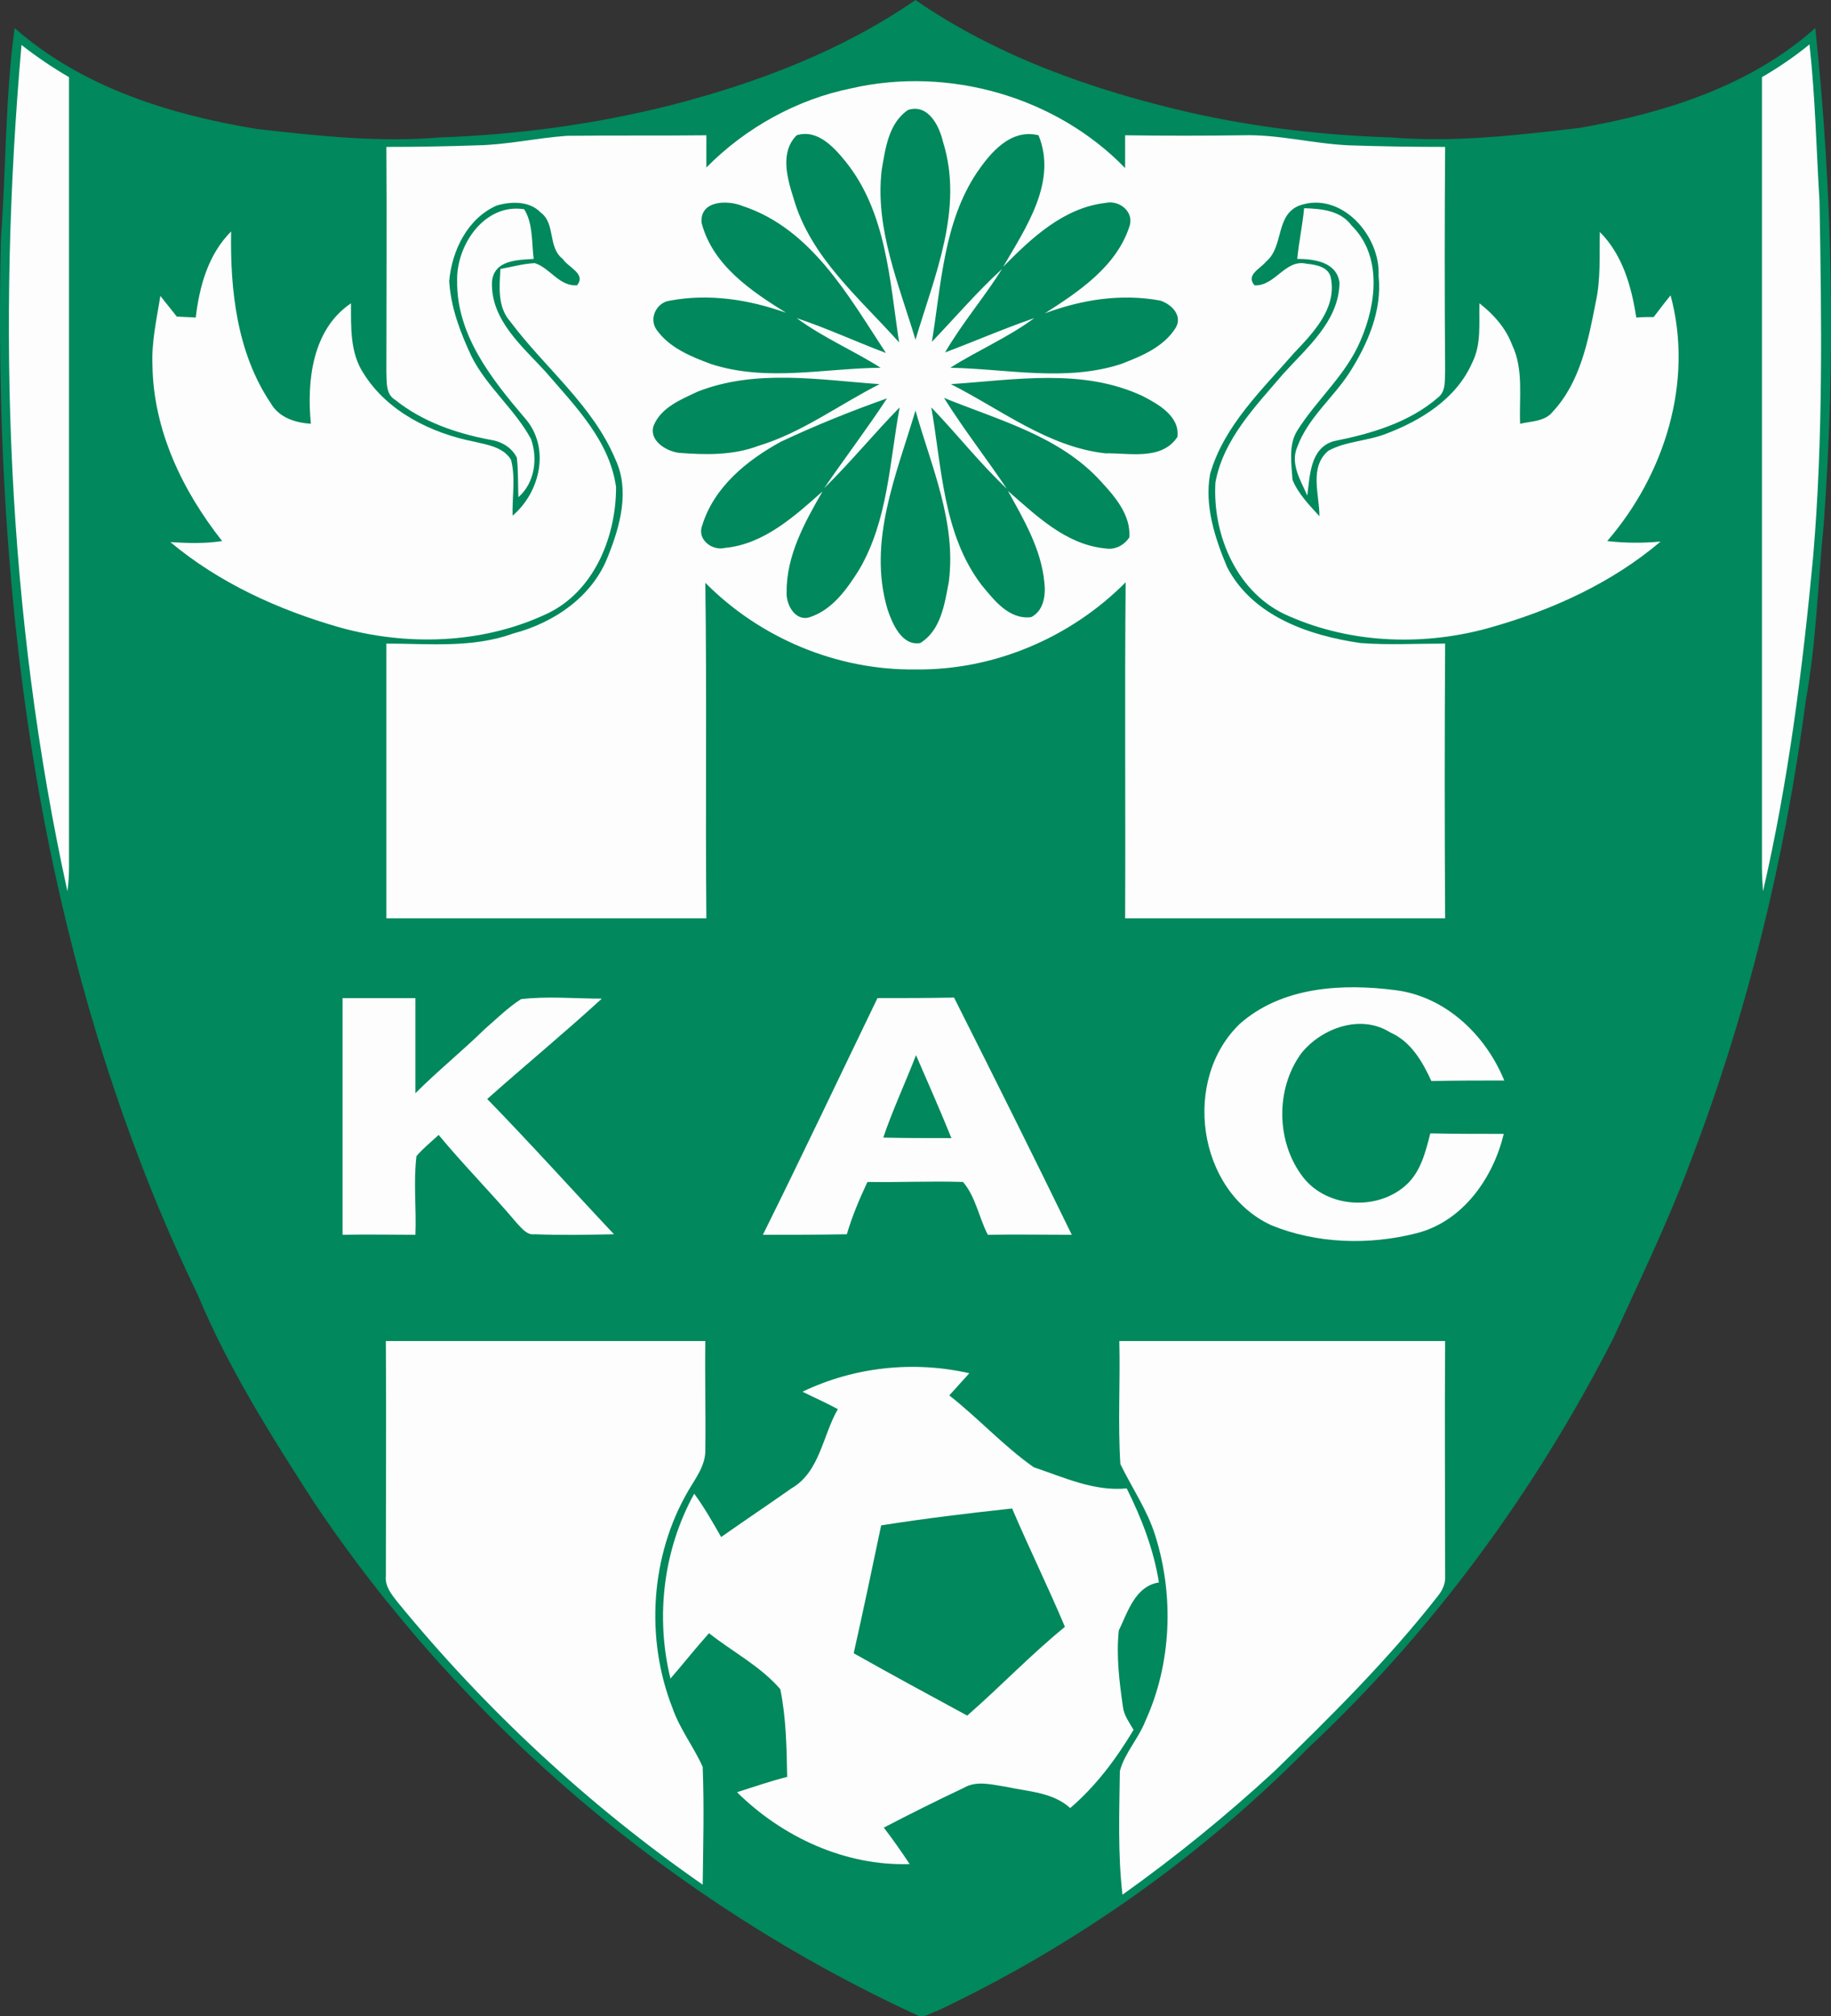 <svg xmlns="http://www.w3.org/2000/svg" width="356.74pt" height="392.62pt" viewBox="0 0 356.74 392.62"><rect x="0" y="0" width="356.74" height="392.62" fill="#333333" stroke="none"/><defs><clipPath id="clip1"><path d="M 0 0 L 356.738 0 L 356.738 392.621 L 0 392.621 Z M 0 0"/></clipPath></defs><g id="surface1"><g clip-path="url(#clip1)"><path style="stroke:none;fill-rule:nonzero;fill:rgb(0.4%,53.299%,36.099%);fill-opacity:1" d="M 130.73 20.477 C 147.504 16.156 164.066 9.883 178.367 0.004 C 194.312 11.012 213.039 17.598 231.863 21.918 C 244.621 24.801 257.793 26.344 270.961 26.754 C 283.203 27.781 295.551 26.344 307.793 24.902 C 324.254 22.02 341.023 16.773 353.68 5.457 C 357.074 37.555 357.691 69.965 355.324 102.062 C 354.191 113.586 353.883 125.109 351.824 136.426 C 347.812 166.98 340.512 197.023 329.5 225.832 C 325.078 237.766 319.52 249.184 314.273 260.711 C 299.152 290.234 279.297 317.5 255.016 340.234 C 234.129 361.43 209.539 378.816 182.586 391.574 C 181.352 391.883 180.012 393.117 178.676 392.398 C 131.348 370.586 90.094 335.711 61.082 292.395 C 52.746 279.434 44.516 266.469 38.547 252.168 C 25.895 226.035 16.84 198.258 10.668 169.863 C 1.922 129.43 -0.754 87.863 0.172 46.508 C 1.203 32.824 0.996 19.039 2.848 5.457 C 15.914 16.98 33.098 22.328 49.969 25.105 C 61.801 26.445 73.836 27.781 85.773 26.754 C 100.895 26.238 116.02 24.18 130.73 20.477"/></g><path style="stroke:none;fill-rule:nonzero;fill:rgb(98.799%,99.199%,98.799%);fill-opacity:1" d="M 89.066 54.738 C 88.859 47.742 94.414 39.512 102.129 40.746 C 103.879 43.523 103.57 47.227 103.98 50.418 C 100.793 50.621 96.266 50.621 95.855 54.84 C 95.547 62.246 101.719 67.391 106.246 72.332 C 112.008 79.02 118.797 85.809 120.031 94.863 C 120.031 104.738 115.605 115.438 106.246 119.656 C 93.797 125.418 79.188 125.828 66.02 122.125 C 54.188 118.73 42.664 113.484 33.199 105.562 C 36.594 105.77 39.988 105.871 43.281 105.355 C 35.566 95.582 29.906 83.855 29.703 71.199 C 29.496 66.57 30.523 62.145 31.246 57.617 C 32.273 58.957 33.406 60.293 34.434 61.633 C 35.668 61.734 36.902 61.734 38.137 61.836 C 38.855 55.664 40.605 49.492 45.031 45.066 C 44.824 56.488 46.164 68.73 52.746 78.504 C 54.395 81.383 57.582 82.309 60.566 82.516 C 59.742 74.078 60.875 64.102 68.387 59.059 C 68.387 63.688 68.18 68.73 70.855 72.742 C 75.484 80.148 84.023 84.367 92.461 86.016 C 95.031 86.633 98.016 87.043 99.559 89.512 C 100.484 93.012 99.766 96.816 99.867 100.418 C 105.32 95.789 107.273 87.043 102.234 81.383 C 95.75 73.77 88.961 65.23 89.066 54.738"/><path style="stroke:none;fill-rule:nonzero;fill:rgb(98.799%,99.199%,98.799%);fill-opacity:1" d="M 252.75 50.414 C 253.059 47.125 253.777 43.832 254.09 40.539 C 257.379 40.641 261.188 40.949 263.348 43.934 C 269.316 49.801 268.184 59.16 265.098 66.262 C 262.32 72.945 256.559 77.781 252.75 83.852 C 251.004 86.633 251.617 90.23 251.824 93.422 C 252.957 96.199 255.117 98.359 257.07 100.52 C 257.07 96.301 255.016 90.953 258.82 87.762 C 262.215 85.91 266.332 85.91 270.035 84.469 C 276.824 81.898 283.719 77.68 286.805 70.684 C 288.656 67.082 288.141 62.969 288.242 59.059 C 291.023 61.219 293.391 63.895 294.621 67.188 C 296.887 71.918 295.961 77.371 296.168 82.516 C 298.328 82 301.004 82.105 302.547 80.148 C 307.895 74.387 309.438 66.363 310.879 58.957 C 311.906 54.43 311.598 49.695 311.699 45.168 C 316.125 49.594 317.875 55.766 318.801 61.836 C 319.934 61.734 321.062 61.734 322.195 61.734 C 323.328 60.293 324.355 58.852 325.488 57.516 C 330.016 74.285 324.355 92.391 313.141 105.355 C 316.641 105.766 320.035 105.766 323.535 105.457 C 314.07 113.484 302.547 118.73 290.609 122.125 C 277.75 125.828 263.449 125.418 251.105 119.965 C 241.125 115.746 236.188 104.324 236.805 93.938 C 238.348 85.5 244.621 79.121 249.973 72.844 C 254.602 67.699 260.879 62.555 260.98 55.047 C 260.465 51.031 256.043 50.414 252.75 50.414"/><path style="stroke:none;fill-rule:nonzero;fill:rgb(98.799%,99.199%,98.799%);fill-opacity:1" d="M 241.641 199.285 C 249.871 192.086 261.598 191.469 271.887 192.805 C 281.66 194.039 289.48 201.551 293.078 210.398 C 288.348 210.398 283.613 210.398 278.883 210.504 C 277.133 206.695 274.871 202.785 270.859 201.035 C 265.199 197.438 257.586 200.109 253.574 205.051 C 248.43 212.047 248.637 222.438 253.883 229.227 C 258.613 235.297 268.492 235.809 274.047 230.664 C 276.824 228.094 277.75 224.289 278.676 220.688 C 283.512 220.789 288.246 220.789 292.977 220.789 C 290.922 229.434 284.953 237.867 276.004 240.133 C 266.742 242.496 256.559 242.191 247.711 238.59 C 233.203 231.902 230.219 210.09 241.641 199.285"/><path style="stroke:none;fill-rule:nonzero;fill:rgb(98.799%,99.199%,98.799%);fill-opacity:1" d="M 172.09 221.512 C 173.941 216.059 176.41 210.812 178.469 205.461 C 180.836 210.914 183.203 216.262 185.363 221.613 C 180.938 221.613 176.516 221.613 172.09 221.512 M 185.879 194.246 C 180.938 194.348 175.898 194.348 170.961 194.348 C 163.551 209.68 156.246 225.113 148.633 240.441 C 154.086 240.441 159.539 240.441 164.992 240.336 C 166.02 236.84 167.461 233.445 169.004 230.152 C 175.176 230.258 181.453 229.945 187.625 230.152 C 190.094 233.031 190.711 237.047 192.461 240.441 C 197.914 240.336 203.367 240.441 208.82 240.441 C 201.309 225.008 193.594 209.574 185.879 194.246"/><path style="stroke:none;fill-rule:nonzero;fill:rgb(98.799%,99.199%,98.799%);fill-opacity:1" d="M 66.738 194.348 L 80.938 194.348 L 80.938 212.867 C 85.258 208.547 90.094 204.637 94.516 200.316 C 96.781 198.363 98.941 196.199 101.512 194.555 C 106.656 193.938 112.008 194.453 117.254 194.453 C 109.949 201.141 102.336 207.414 94.926 214 C 103.363 222.641 111.391 231.594 119.621 240.336 C 114.477 240.441 109.332 240.543 104.188 240.336 C 102.645 240.543 101.719 239.207 100.793 238.281 C 95.855 232.414 90.402 226.961 85.465 220.996 C 84.023 222.332 82.48 223.57 81.145 225.113 C 80.523 230.152 81.145 235.297 80.938 240.441 C 76.203 240.441 71.469 240.336 66.738 240.441"/><path style="stroke:none;fill-rule:nonzero;fill:rgb(98.799%,99.199%,98.799%);fill-opacity:1" d="M 353.266 108.34 C 351.211 130.254 348.43 152.168 343.492 173.566 C 343.391 172.023 343.285 170.48 343.285 168.938 L 343.285 15.023 C 346.477 13.176 349.664 11.012 352.547 8.645 C 353.68 18.832 353.883 29.02 354.504 39.305 C 354.914 62.352 355.223 85.398 353.266 108.34 M 281.559 306.902 C 281.66 308.34 281.043 309.68 280.117 310.812 C 270.547 323.055 259.438 334.062 248.328 344.867 C 238.965 353.508 229.09 361.535 218.695 368.941 C 217.77 361.02 218.078 352.891 218.184 344.867 C 219.109 341.367 221.781 338.59 223.121 335.195 C 228.266 323.98 228.777 310.711 225.074 298.98 C 223.531 294.043 220.547 289.723 218.285 285.09 C 217.77 277.066 218.285 269.039 218.078 261.121 L 281.559 261.121 C 281.453 276.348 281.559 291.574 281.559 306.902 M 137.422 282.211 C 137.52 285.297 135.566 287.766 134.129 290.234 C 126.719 302.891 125.691 319.043 131.039 332.625 C 132.48 336.738 135.156 340.133 136.906 344.043 C 137.215 351.656 137.008 359.27 136.906 366.984 C 114.684 351.551 94.621 332.934 77.438 311.941 C 76.305 310.504 74.969 308.855 75.176 306.902 C 75.176 291.574 75.277 276.348 75.176 261.121 L 137.422 261.121 C 137.316 268.117 137.52 275.113 137.422 282.211 M 4.188 8.75 C 7.066 11.012 10.254 13.176 13.445 15.023 L 13.445 168.938 C 13.445 170.48 13.344 172.023 13.137 173.566 C 1.305 119.555 -0.648 63.688 4.188 8.75 M 172.914 118.629 C 169.004 105.461 174.664 92.395 178.367 79.941 C 181.453 90.852 186.391 101.754 184.848 113.383 C 184.023 117.703 183.305 122.742 179.293 125.215 C 175.691 125.828 173.84 121.406 172.914 118.629 M 157.789 120.172 C 155.012 121.098 153.16 117.805 153.262 115.438 C 153.16 108.238 156.762 101.754 160.258 95.684 C 154.805 100.52 148.84 105.973 141.227 106.691 C 138.758 107.312 135.773 105.047 136.801 102.371 C 139.062 94.863 145.547 89.613 152.133 86.016 C 158.922 82.824 165.812 80.047 172.812 77.578 C 168.902 83.547 164.578 89.203 160.566 95.066 C 165.711 90.027 170.238 84.473 175.281 79.328 C 173.324 89.926 173.016 101.242 167.461 110.809 C 165.094 114.613 162.215 118.73 157.789 120.172 M 127.336 82.926 C 128.777 79.328 132.688 77.785 135.98 76.238 C 147.297 71.816 159.641 73.977 171.371 74.801 C 163.449 78.812 156.246 84.266 147.707 86.836 C 142.77 88.688 137.422 88.586 132.277 88.176 C 129.805 87.867 126.41 85.809 127.336 82.926 M 130.527 58.543 C 138.141 57.105 145.961 58.34 153.16 60.91 C 146.371 56.691 138.859 51.652 136.699 43.422 C 136.285 38.996 141.738 38.895 144.723 40.129 C 158.098 44.551 165.301 57.617 172.605 68.73 C 166.844 66.57 161.082 63.895 155.219 61.941 C 160.363 65.746 166.227 68.215 171.574 71.609 C 160.566 71.715 149.355 74.391 138.551 70.891 C 134.641 69.449 130.32 67.699 127.852 64.102 C 126.41 61.941 127.953 58.852 130.527 58.543 M 155.219 26.34 C 159.23 25.105 162.422 28.605 164.684 31.383 C 172.707 41.258 173.324 54.531 175.176 66.672 C 167.461 58.031 157.895 50.105 154.602 38.586 C 153.367 34.676 151.926 29.633 155.219 26.34 M 171.781 33.133 C 172.504 28.914 173.117 23.977 176.926 21.402 C 180.836 20.168 182.996 24.492 183.715 27.578 C 187.832 40.645 182.07 53.711 178.367 66.156 C 175.176 55.457 170.445 44.551 171.781 33.133 M 202.34 26.34 C 206.043 35.395 199.871 44.348 195.445 51.961 C 201 46.301 207.277 40.438 215.402 39.512 C 218.078 38.895 221.062 41.258 220.035 44.141 C 217.461 51.961 210.156 56.797 203.574 61.016 C 210.773 58.34 218.492 57.105 226.105 58.543 C 228.266 59.266 230.426 61.426 229.09 63.789 C 226.723 67.598 222.398 69.348 218.387 70.891 C 207.586 74.391 196.164 71.816 185.156 71.609 C 190.508 68.215 196.371 65.746 201.516 61.941 C 195.547 63.996 189.891 66.465 184.129 68.629 C 187.422 62.969 191.742 57.926 195.238 52.371 C 190.402 56.797 186.082 61.836 181.559 66.57 C 183.406 55.355 183.82 43.422 190.301 33.648 C 192.977 29.738 196.887 25.004 202.34 26.34 M 229.395 85.09 C 226.312 89.719 220.035 88.176 215.402 88.277 C 204.191 87.043 195.035 79.738 185.262 74.801 C 197.707 73.977 210.98 71.609 222.711 77.164 C 225.691 78.711 229.91 81.074 229.395 85.09 M 220.035 104.637 C 219.004 106.18 217.254 107.105 215.402 106.797 C 207.688 106.074 201.926 100.418 196.371 95.582 C 199.457 101.137 202.852 106.898 203.473 113.383 C 203.777 115.852 203.367 118.938 200.898 120.172 C 196.578 120.688 193.695 116.879 191.227 113.895 C 183.715 104.02 183.512 91.055 181.453 79.328 C 186.496 84.574 190.918 90.23 196.164 95.172 C 192.152 89.203 187.73 83.547 183.922 77.477 C 194.52 81.797 206.453 84.883 214.48 93.73 C 217.254 96.715 220.344 100.316 220.035 104.637 M 219.312 113.383 C 219.109 135.191 219.312 157.004 219.211 178.816 L 281.559 178.816 C 281.453 161.016 281.453 143.215 281.559 125.316 C 276.004 125.316 270.547 125.625 265.098 125.215 C 255.016 123.773 244.004 119.965 239.066 110.398 C 236.699 104.738 234.645 98.465 235.773 92.289 C 238.449 82.926 245.855 75.934 252.133 68.73 C 255.836 64.82 260.363 60.191 259.336 54.328 C 259.027 51.961 256.453 51.551 254.5 51.344 C 250.387 50.414 248.43 55.766 244.418 55.562 C 242.668 53.504 245.547 52.371 246.68 50.93 C 250.18 48.051 248.43 41.879 253.164 40.023 C 261.289 37.145 269.004 45.891 268.594 53.711 C 269.312 60.398 266.535 66.879 262.938 72.535 C 259.746 77.477 254.809 81.383 252.75 87.043 C 251.312 90.336 253.473 93.629 254.703 96.508 C 255.219 92.703 255.219 87.25 259.852 85.91 C 267.051 84.473 274.562 82.309 280.219 77.371 C 281.766 76.137 281.453 73.977 281.559 72.332 C 281.453 57.723 281.453 43.113 281.559 28.605 C 275.281 28.605 269.004 28.504 262.832 28.297 C 255.836 27.988 249.047 26.137 242.152 26.34 C 234.539 26.445 226.824 26.445 219.211 26.34 L 219.211 32.723 C 205.734 18.832 184.848 12.863 165.914 17.188 C 155.219 19.348 145.238 24.902 137.625 32.617 L 137.625 26.34 C 128.57 26.445 119.52 26.34 110.465 26.445 C 104.602 26.855 98.84 28.191 92.973 28.297 C 87.109 28.504 81.145 28.605 75.277 28.605 C 75.379 43.113 75.277 57.723 75.277 72.332 C 75.379 74.285 75.07 76.754 77.027 77.887 C 82.273 82.105 88.859 84.367 95.34 85.602 C 97.602 85.91 99.66 87.043 100.691 89.102 C 100.996 91.672 100.895 94.246 100.996 96.816 C 104.188 94.039 104.805 89.309 103.469 85.5 C 100.277 79.633 94.824 75.316 91.84 69.348 C 89.68 64.715 87.828 59.883 87.523 54.738 C 88.035 48.77 91.121 42.496 96.781 40.023 C 99.559 39.203 103.16 39.102 105.32 41.363 C 108.305 43.523 106.656 48.152 109.641 50.414 C 110.672 52.062 114.27 53.297 112.418 55.562 C 108.922 55.766 107.172 52.164 104.188 51.238 C 101.926 51.344 99.766 51.961 97.5 52.371 C 97.297 55.871 96.883 59.777 99.457 62.66 C 106.145 71.609 115.504 78.914 119.93 89.512 C 122.707 95.48 120.855 102.371 118.488 108.238 C 115.504 116.16 107.891 121.301 99.969 123.359 C 92.047 126.242 83.508 125.316 75.277 125.316 L 75.277 178.816 L 137.625 178.816 C 137.422 157.004 137.727 135.297 137.422 113.484 C 148.117 124.285 163.141 130.562 178.367 130.355 C 193.594 130.562 208.613 124.184 219.312 113.383"/><path style="stroke:none;fill-rule:nonzero;fill:rgb(98.799%,99.199%,98.799%);fill-opacity:1" d="M 188.449 334.062 C 181.039 330.051 173.633 326.039 166.328 321.922 C 168.18 313.691 169.93 305.359 171.68 297.023 C 180.117 295.688 188.656 294.66 197.195 293.734 C 200.484 301.449 204.191 308.961 207.48 316.781 C 200.797 322.23 194.93 328.402 188.449 334.062 M 225.797 308.137 C 224.766 301.656 222.398 295.586 219.52 289.824 C 213.141 290.441 207.277 287.664 201.414 285.707 C 195.547 281.594 190.609 276.141 184.953 271.715 C 186.289 270.273 187.523 268.836 188.859 267.395 C 177.953 264.926 166.434 266.16 156.348 270.996 C 158.613 272.129 160.98 273.156 163.242 274.391 C 160.258 279.535 159.742 286.633 154.188 289.824 C 149.66 293.016 145.031 296.102 140.504 299.289 C 138.859 296.406 137.215 293.527 135.258 290.852 C 129.289 301.656 127.645 314.723 130.629 326.859 C 133.199 323.879 135.566 320.895 138.141 318.016 C 142.664 321.613 148.117 324.395 152.027 328.918 C 153.16 334.477 153.262 340.234 153.367 346 C 150.074 346.82 146.883 347.953 143.594 348.98 C 152.438 357.727 164.684 363.383 177.234 362.977 C 175.59 360.504 173.941 358.137 172.195 355.875 C 177.34 353.199 182.48 350.629 187.73 348.16 C 190.301 346.617 193.387 347.543 196.164 347.953 C 200.383 348.879 205.117 348.98 208.512 352.066 C 213.555 347.746 217.461 342.5 220.855 336.84 C 220.035 335.402 219.004 334.062 218.797 332.418 C 218.078 327.48 217.461 322.438 217.977 317.5 C 219.727 313.898 221.164 308.855 225.797 308.137"/></g></svg>